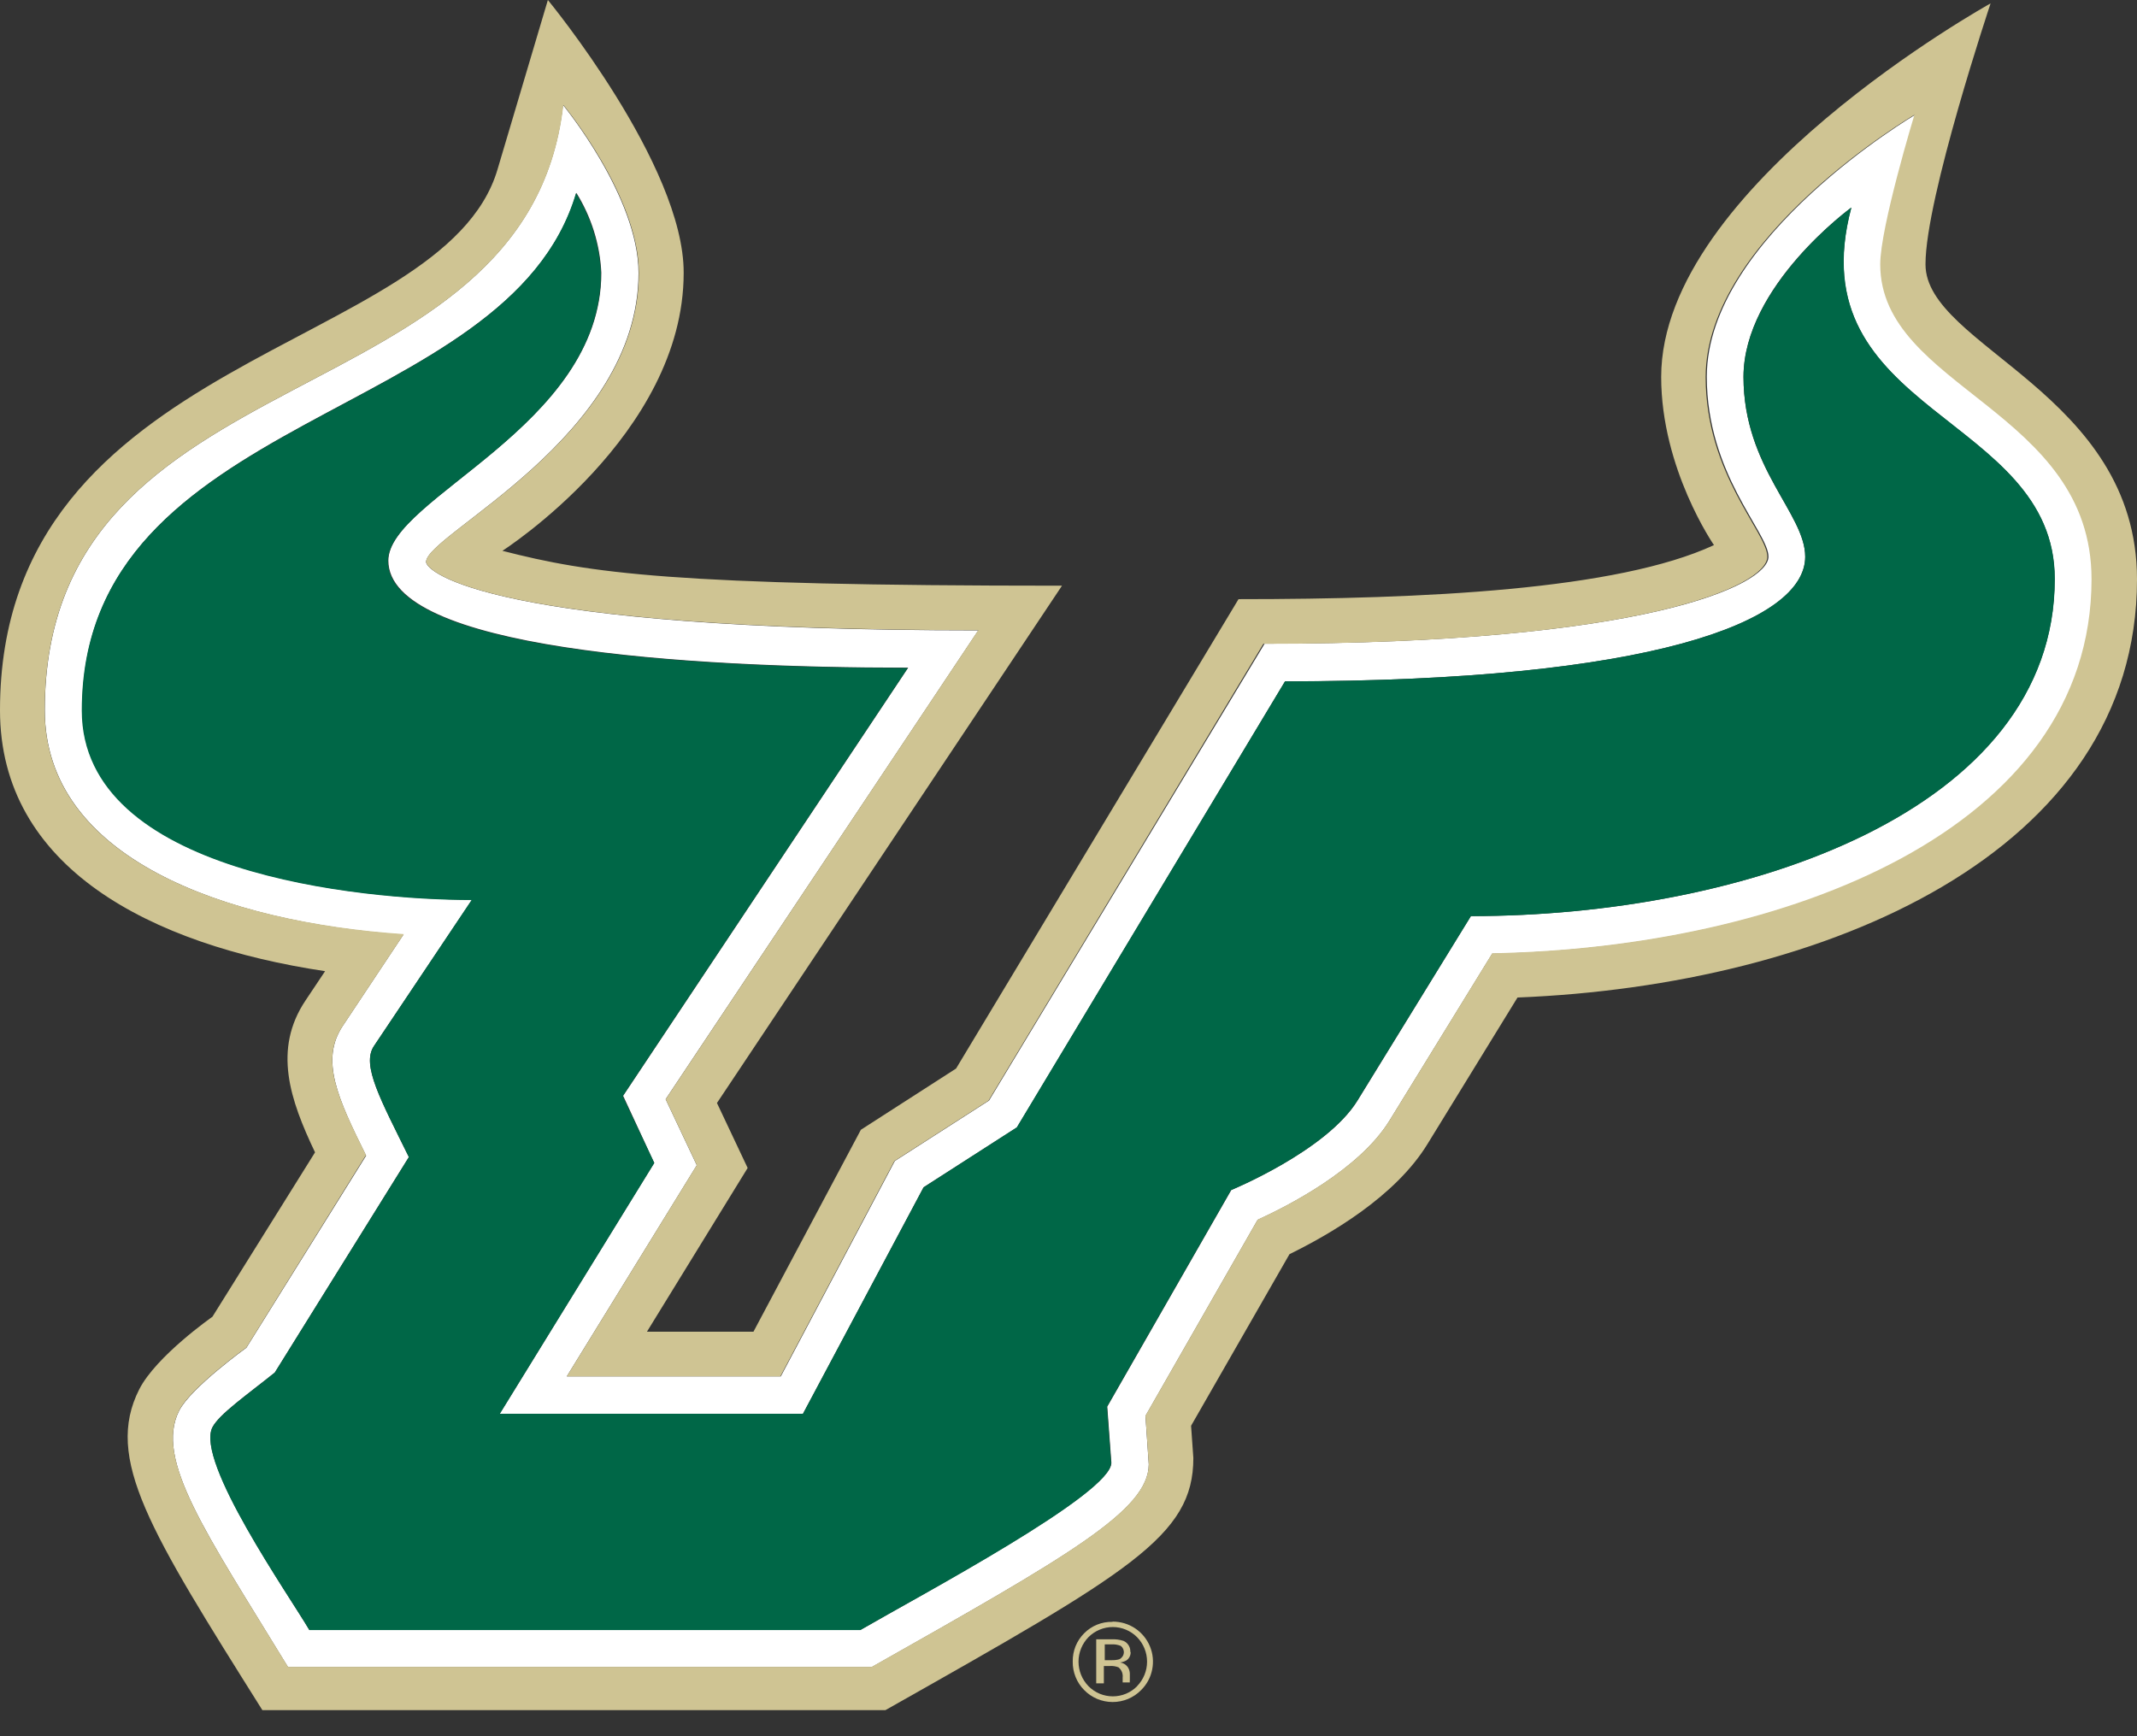 <svg width="64" height="52" viewBox="0 0 64 52" fill="none" xmlns="http://www.w3.org/2000/svg">
<rect x="0" y="0" width="64" height="52" fill="#333333" stroke="none"/>
<path d="M56.344 7.908C56.344 6.798 57.368 3.431 57.368 3.431C57.368 3.431 51.116 7.113 51.116 11.285C51.116 14.205 52.963 15.943 52.963 16.671C52.963 17.541 49.183 19.279 37.873 19.279L29.62 32.962L26.799 34.772L23.384 41.223H16.975L20.868 34.899L19.935 32.922L29.299 18.88C14.663 18.88 12.761 17.121 12.761 16.831C12.761 16.001 19.123 13.099 19.123 8.175C19.123 5.89 16.862 3.145 16.862 3.145C15.783 12.703 1.342 10.421 1.342 21.27C1.342 25.709 6.747 27.615 12.081 27.994L10.265 30.726C9.582 31.75 10.118 32.904 10.965 34.612L7.379 40.366C7.379 40.366 5.726 41.554 5.368 42.247C4.62 43.712 6.167 45.901 8.626 49.931H26.106C31.983 46.608 34.404 45.242 34.404 43.856L34.305 42.408L37.665 36.534C38.542 36.135 40.704 35.042 41.616 33.56L44.689 28.564C53.465 28.4 62.661 24.883 62.661 17.357C62.658 12.269 56.344 11.61 56.344 7.908ZM44.051 27.437L40.66 32.956C39.734 34.465 36.876 35.64 36.876 35.64L33.161 42.128L33.284 43.801C33.335 44.706 27.533 47.793 25.771 48.817H9.264C8.663 47.793 5.849 43.76 6.362 42.746C6.566 42.353 7.386 41.783 8.229 41.107L12.245 34.653C11.402 32.945 10.818 31.897 11.197 31.33L14.137 26.946C10.828 26.946 2.462 26.15 2.462 21.27C2.462 12.255 15.206 12.692 17.262 5.777C17.71 6.497 17.968 7.32 18.009 8.168C18.009 12.784 11.631 14.905 11.631 16.79C11.631 19.423 20.509 19.997 27.199 19.997L18.662 32.819L19.594 34.83L14.967 42.343H24.047L27.66 35.558L30.456 33.765L38.484 20.406C49.412 20.406 54.063 18.631 54.063 16.674C54.063 15.373 52.215 14.021 52.215 11.289C52.215 8.557 55.442 6.218 55.442 6.218C53.796 12.402 61.534 12.399 61.534 17.34C61.534 24.296 52.246 27.437 44.051 27.437Z" fill="white"/>
<path d="M57.666 7.909C57.666 5.935 59.615 0.102 59.615 0.102C59.615 0.102 49.75 5.566 49.75 11.289C49.75 14.045 51.331 16.326 51.331 16.326C48.435 17.668 42.664 17.945 37.092 17.945L28.633 32.003L25.782 33.837L22.565 39.885H19.375L22.391 34.981L21.472 33.035L31.805 17.542C20.096 17.542 17.675 17.17 15.046 16.497C15.046 16.497 20.475 13.027 20.475 8.175C20.489 4.948 16.408 0 16.408 0L14.899 5.078C13.267 10.586 0 10.518 0 21.271C0 25.98 4.501 28.302 9.736 29.087L9.152 29.961C8.168 31.43 8.684 32.936 9.435 34.513L6.362 39.437C6.362 39.437 4.678 40.612 4.169 41.613C3.121 43.682 4.484 45.85 7.857 51.218H26.519C33.841 47.08 35.739 46.008 35.739 43.668C35.739 43.648 35.702 43.153 35.671 42.702L38.618 37.563C39.786 36.989 41.783 35.855 42.757 34.254L45.447 29.876C54.633 29.511 64 25.563 64 17.351C64 11.774 57.666 10.381 57.666 7.919M44.689 28.555L41.616 33.554C40.704 35.036 38.543 36.129 37.665 36.528L34.305 42.401L34.404 43.849C34.404 45.232 31.983 46.605 26.106 49.924H8.626C6.164 45.895 4.62 43.706 5.368 42.241C5.71 41.558 7.379 40.359 7.379 40.359L10.961 34.595C10.118 32.888 9.568 31.744 10.278 30.709L12.095 27.977C6.744 27.615 1.339 25.713 1.339 21.271C1.339 10.422 15.783 12.703 16.872 3.145C16.872 3.145 19.133 5.877 19.133 8.175C19.133 13.099 12.761 16.002 12.761 16.825C12.761 17.125 14.663 18.873 29.299 18.873L19.936 32.922L20.868 34.896L16.975 41.223H23.371L26.786 34.773L29.606 32.963L37.836 19.283C49.173 19.283 52.929 17.545 52.929 16.674C52.929 15.947 51.082 14.209 51.082 11.293C51.082 7.113 57.334 3.439 57.334 3.439C57.334 3.439 56.31 6.806 56.31 7.915C56.31 11.624 62.638 12.276 62.638 17.347C62.638 24.86 53.441 28.391 44.666 28.551" fill="#CFC493"/>
<path d="M55.443 6.218C55.443 6.218 52.216 8.585 52.216 11.289C52.216 13.994 54.064 15.387 54.064 16.674C54.064 18.631 49.403 20.407 38.486 20.407L30.451 33.766L27.661 35.562L24.048 42.343H14.968L19.595 34.831L18.649 32.83L27.186 20.007C20.483 20.007 11.618 19.434 11.618 16.801C11.618 14.916 17.997 12.795 17.997 8.178C17.955 7.331 17.698 6.508 17.249 5.788C15.2 12.703 2.449 12.276 2.449 21.281C2.449 26.161 10.816 26.956 14.124 26.956L11.198 31.334C10.819 31.901 11.403 32.936 12.246 34.657L8.23 41.111C7.38 41.794 6.567 42.357 6.363 42.75C5.84 43.774 8.664 47.793 9.265 48.821H25.762C27.531 47.797 33.333 44.724 33.275 43.805L33.152 42.132L36.867 35.644C36.867 35.644 39.725 34.469 40.651 32.96L44.052 27.438C52.247 27.438 61.539 24.296 61.539 17.34C61.539 12.399 53.801 12.402 55.447 6.218" fill="#006747"/>
<path d="M33.312 48.575C33.156 48.572 33 48.6 32.855 48.659C32.71 48.718 32.579 48.805 32.469 48.917C32.358 49.027 32.27 49.16 32.211 49.305C32.153 49.451 32.124 49.607 32.127 49.764C32.124 49.921 32.153 50.078 32.212 50.225C32.27 50.372 32.358 50.505 32.469 50.617C32.58 50.731 32.713 50.821 32.859 50.883C33.006 50.944 33.163 50.976 33.322 50.976C33.481 50.976 33.639 50.944 33.785 50.883C33.932 50.821 34.065 50.731 34.176 50.617C34.345 50.45 34.46 50.236 34.506 50.003C34.553 49.77 34.53 49.529 34.439 49.309C34.348 49.09 34.194 48.902 33.997 48.77C33.799 48.638 33.567 48.568 33.329 48.568M34.057 50.501C33.961 50.598 33.848 50.674 33.723 50.727C33.597 50.779 33.463 50.806 33.328 50.806C33.192 50.806 33.058 50.779 32.932 50.727C32.807 50.674 32.694 50.598 32.598 50.501C32.407 50.305 32.3 50.041 32.3 49.767C32.3 49.493 32.407 49.229 32.598 49.033C32.694 48.937 32.807 48.861 32.932 48.809C33.057 48.757 33.191 48.73 33.326 48.73C33.461 48.73 33.595 48.757 33.72 48.809C33.845 48.861 33.958 48.937 34.053 49.033C34.245 49.229 34.353 49.492 34.353 49.767C34.353 50.041 34.245 50.305 34.053 50.501" fill="#CFC493"/>
<path d="M33.851 49.488C33.857 49.417 33.841 49.346 33.805 49.285C33.769 49.223 33.715 49.175 33.65 49.146C33.533 49.107 33.41 49.091 33.288 49.098H32.83V50.416H33.059V49.897H33.24C33.328 49.891 33.417 49.905 33.499 49.938C33.544 49.975 33.578 50.022 33.6 50.075C33.621 50.128 33.629 50.185 33.622 50.242V50.348V50.389H33.837C33.833 50.367 33.833 50.343 33.837 50.321C33.837 50.287 33.837 50.252 33.837 50.222V50.126C33.836 50.053 33.812 49.981 33.769 49.921C33.715 49.851 33.635 49.804 33.547 49.791C33.613 49.782 33.677 49.762 33.735 49.73C33.777 49.701 33.811 49.661 33.833 49.615C33.855 49.569 33.865 49.518 33.861 49.467M33.52 49.696C33.448 49.716 33.373 49.725 33.298 49.723H33.086V49.249H33.284C33.381 49.243 33.478 49.259 33.568 49.296C33.599 49.321 33.624 49.354 33.64 49.391C33.655 49.429 33.661 49.469 33.656 49.51C33.651 49.55 33.636 49.588 33.612 49.62C33.588 49.653 33.557 49.679 33.52 49.696Z" fill="#CFC493"/>
</svg>
